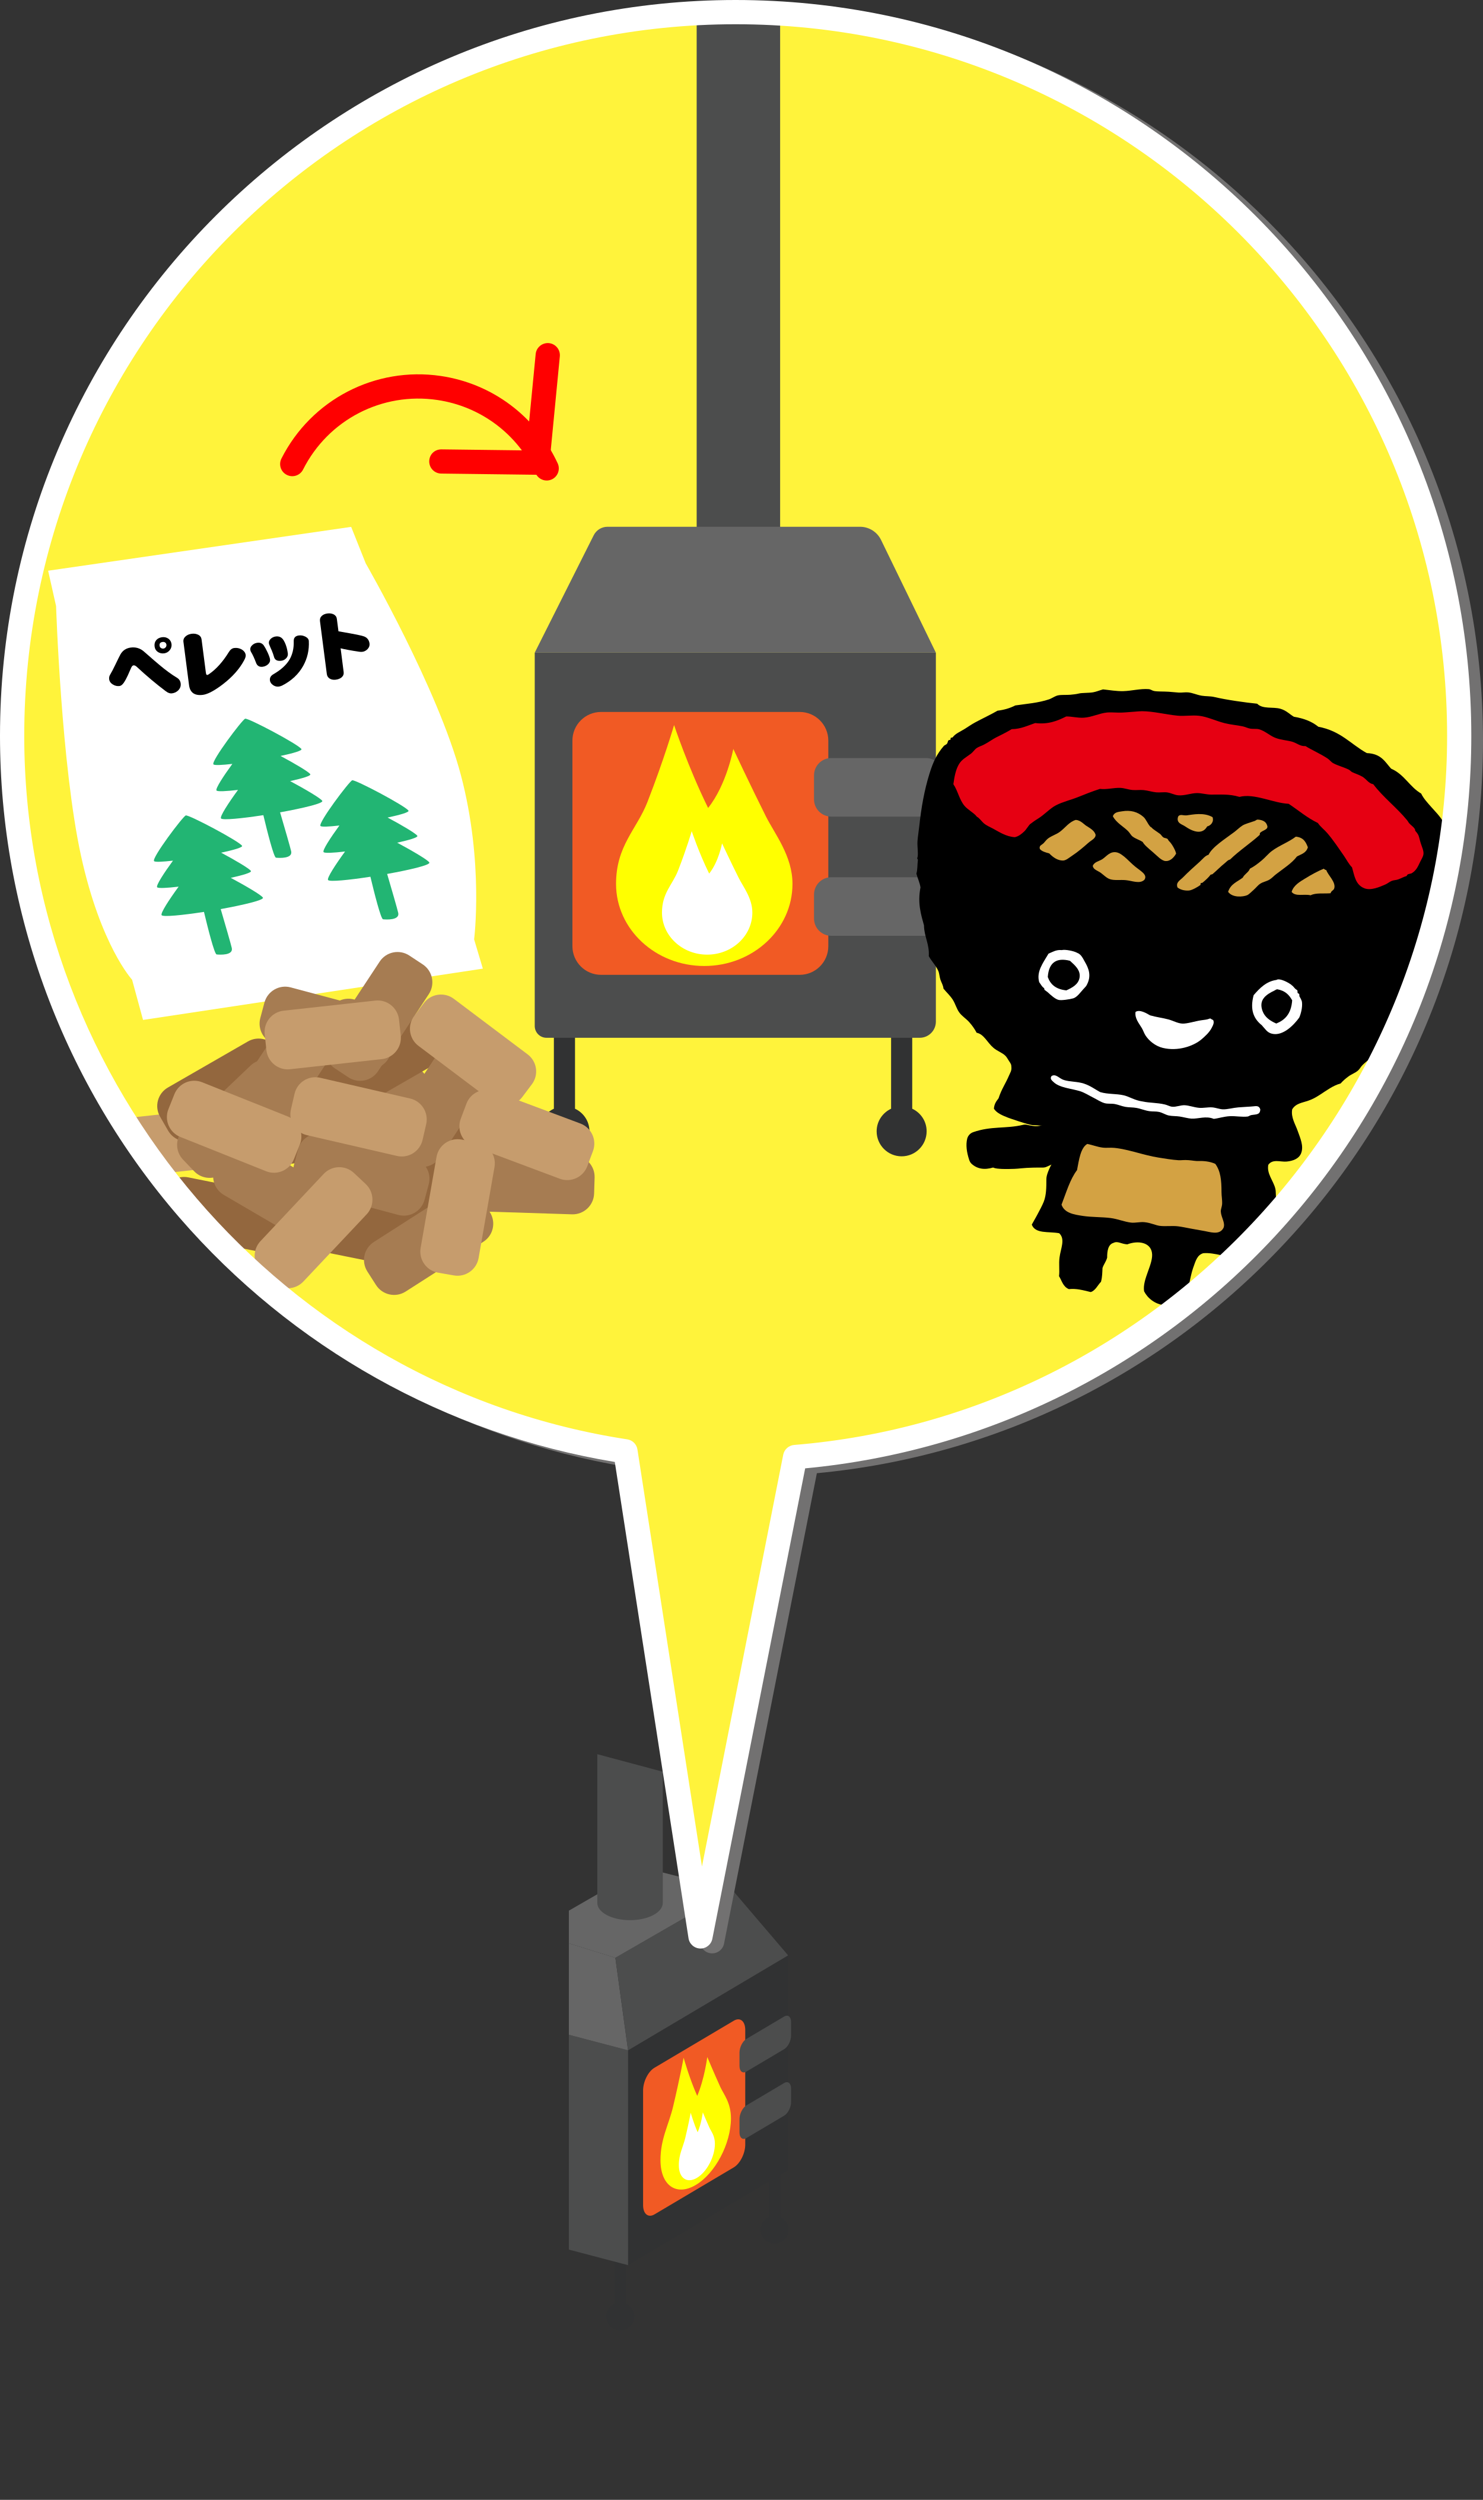 <?xml version="1.0" encoding="utf-8"?>
<!-- Generator: Adobe Illustrator 22.1.0, SVG Export Plug-In . SVG Version: 6.00 Build 0)  -->
<svg version="1.1" id="レイヤー_1" xmlns="http://www.w3.org/2000/svg" xmlns:xlink="http://www.w3.org/1999/xlink" x="0px"
	 y="0px" viewBox="0 0 29.672 50" style="enable-background:new 0 0 29.672 50;" xml:space="preserve">
<rect x="0" y="0" width="29.672" height="50" fill="#333333" stroke="none"/>
<style type="text/css">
	.st0{clip-path:url(#SVGID_2_);}
	.st1{fill:#313233;}
	.st2{fill:#666666;}
	.st3{fill:#4C4D4D;}
	.st4{fill:#F15A24;}
	.st5{fill:#FFFF00;}
	.st6{fill:#FFFFFF;}
	.st7{fill:#727171;}
	.st8{clip-path:url(#SVGID_4_);fill:#FFF33B;}
	.st9{clip-path:url(#SVGID_4_);}
	.st10{fill:#22B573;}
	.st11{clip-path:url(#SVGID_4_);fill:#4C4D4D;}
	.st12{clip-path:url(#SVGID_4_);fill:#313233;}
	.st13{clip-path:url(#SVGID_4_);fill:#666666;}
	.st14{clip-path:url(#SVGID_4_);fill:#F15A24;}
	.st15{clip-path:url(#SVGID_4_);fill:#FFFF00;}
	.st16{clip-path:url(#SVGID_4_);fill:#FFFFFF;}
	.st17{fill:#C69C6D;}
	.st18{fill:#93673E;}
	.st19{fill:#A67C52;}
	.st20{clip-path:url(#SVGID_4_);fill:#FF0000;}
	.st21{clip-path:url(#SVGID_4_);fill:none;}
	.st22{fill-rule:evenodd;clip-rule:evenodd;}
	.st23{fill-rule:evenodd;clip-rule:evenodd;fill:#E60012;}
	.st24{fill-rule:evenodd;clip-rule:evenodd;fill:#D3A243;}
	.st25{fill-rule:evenodd;clip-rule:evenodd;fill:#FFFFFF;}
</style>
<g>
	<g>
		<defs>
			<path id="SVGID_1_" d="M21.033,50l-9.651-2.582V35.306c0-0.188,0.178-0.324,0.359-0.276l8.862,2.371
				c0.253,0.068,0.429,0.297,0.429,0.559V50z"/>
		</defs>
		<clipPath id="SVGID_2_">
			<use xlink:href="#SVGID_1_"  style="overflow:visible;"/>
		</clipPath>
		<g class="st0">
			<g>
				<path class="st1" d="M12.53,46.079v-1.452h-0.236v1.452c-0.126,0.059-0.202,0.21-0.138,0.368
					c0.025,0.063,0.074,0.112,0.137,0.139c0.203,0.085,0.398-0.062,0.398-0.254C12.691,46.22,12.624,46.124,12.53,46.079z"/>
				<g>
					<path class="st2" d="M10.335,45.496v-1.452h-0.236v1.452c-0.126,0.059-0.202,0.21-0.138,0.368
						c0.025,0.063,0.074,0.112,0.137,0.139c0.203,0.085,0.398-0.062,0.398-0.254C10.496,45.636,10.43,45.541,10.335,45.496z"/>
					<path d="M10.218,46.27c-0.071,0-0.144-0.015-0.214-0.044c-0.122-0.051-0.217-0.148-0.267-0.271
						c-0.086-0.212-0.033-0.439,0.12-0.584v-1.328c0-0.134,0.108-0.242,0.242-0.242h0.236c0.134,0,0.242,0.109,0.242,0.242v1.329
						c0.101,0.097,0.161,0.232,0.161,0.375c0,0.175-0.087,0.337-0.233,0.434C10.418,46.241,10.319,46.27,10.218,46.27z
						 M10.217,45.708c-0.005,0.003-0.01,0.005-0.015,0.008c-0.012,0.006-0.031,0.021-0.016,0.057
						c0.024,0.014,0.039,0.014,0.051,0.006c0.005-0.003,0.017-0.013,0.017-0.031c0-0.021-0.018-0.031-0.022-0.033
						C10.227,45.713,10.222,45.71,10.217,45.708z"/>
				</g>
				<path class="st1" d="M15.617,44.344v-1.452h-0.236v1.452c-0.126,0.059-0.202,0.21-0.138,0.368
					c0.025,0.063,0.074,0.112,0.137,0.139c0.203,0.085,0.398-0.062,0.398-0.254C15.778,44.484,15.712,44.389,15.617,44.344z"/>
				<polygon class="st1" points="15.769,43.407 12.566,45.306 12.566,41.009 15.769,39.11 				"/>
				<polygon class="st3" points="9.811,44.582 12.566,45.306 12.566,41.009 9.811,40.285 				"/>
				<polygon class="st2" points="10.645,38.64 12.312,39.158 12.566,41.009 9.811,40.285 				"/>
				<polygon class="st3" points="14.656,37.806 12.312,39.158 12.566,41.009 15.769,39.11 				"/>
				<path class="st4" d="M14.682,43.35l-1.586,0.94c-0.126,0.075-0.229-0.008-0.229-0.184v-2.294c0-0.177,0.102-0.381,0.229-0.455
					l1.586-0.94c0.126-0.075,0.229,0.008,0.229,0.184v2.294C14.911,43.071,14.808,43.275,14.682,43.35z"/>
				<path class="st5" d="M14.412,41.742c-0.122-0.269-0.261-0.599-0.261-0.599s-0.053,0.431-0.201,0.778
					c-0.16-0.359-0.272-0.764-0.272-0.764s-0.078,0.421-0.212,0.984c-0.086,0.359-0.251,0.636-0.251,1.064
					c0,0.506,0.315,0.729,0.705,0.498s0.705-0.828,0.705-1.333C14.625,42.057,14.482,41.894,14.412,41.742z"/>
				<path class="st6" d="M14.195,42.557c-0.063-0.138-0.133-0.307-0.133-0.307s-0.027,0.221-0.103,0.398
					c-0.082-0.184-0.139-0.391-0.139-0.391s-0.04,0.216-0.109,0.504c-0.044,0.184-0.129,0.326-0.129,0.545
					c0,0.259,0.162,0.373,0.361,0.255c0.199-0.118,0.361-0.424,0.361-0.683C14.304,42.718,14.231,42.635,14.195,42.557z"/>
				<path class="st3" d="M15.69,40.986l-0.756,0.448c-0.076,0.045-0.138-0.005-0.138-0.111v-0.268c0-0.106,0.062-0.229,0.138-0.274
					l0.756-0.448c0.076-0.045,0.138,0.005,0.138,0.111v0.268C15.828,40.818,15.766,40.941,15.69,40.986z"/>
				<path class="st3" d="M15.69,42.316l-0.756,0.448c-0.076,0.045-0.138-0.005-0.138-0.111v-0.268c0-0.106,0.062-0.229,0.138-0.274
					l0.756-0.448c0.076-0.045,0.138,0.005,0.138,0.111v0.268C15.828,42.148,15.766,42.271,15.69,42.316z"/>
				<polygon class="st2" points="14.656,37.806 12.876,37.355 10.645,38.64 12.312,39.158 				"/>
			</g>
			<path class="st3" d="M13.261,32.467v5.594c0,0.19-0.293,0.345-0.655,0.345c-0.362,0-0.655-0.154-0.655-0.345v-5.835"/>
		</g>
	</g>
	<path class="st7" d="M14.249,39.07c-0.002,0-0.003,0-0.005,0c-0.118-0.003-0.217-0.089-0.235-0.205l-1.475-9.527
		c-3.372-0.558-6.46-2.289-8.712-4.889c-2.314-2.672-3.589-6.093-3.589-9.633c0-8.116,6.603-14.719,14.719-14.719
		S29.672,6.7,29.672,14.816c0,3.72-1.392,7.271-3.919,9.998c-2.471,2.666-5.806,4.314-9.409,4.652l-1.857,9.408
		C14.465,38.988,14.365,39.07,14.249,39.07z M14.952,0.582c-7.849,0-14.234,6.386-14.234,14.234c0,6.97,5.187,13.019,12.066,14.07
		c0.105,0.016,0.187,0.098,0.203,0.202l1.291,8.34l1.625-8.236c0.021-0.106,0.11-0.186,0.218-0.195
		c7.326-0.596,13.065-6.826,13.065-14.183C29.187,6.967,22.801,0.582,14.952,0.582z"/>
	<g>
		<defs>
			<path id="SVGID_3_" d="M29.284,14.719c0-7.995-6.481-14.477-14.477-14.477S0.33,6.724,0.33,14.719
				c0,7.246,5.323,13.248,12.272,14.31l1.502,9.701l1.892-9.587C23.435,28.538,29.284,22.314,29.284,14.719z"/>
		</defs>
		<use xlink:href="#SVGID_3_"  style="overflow:visible;fill:#FFFFFF;"/>
		<clipPath id="SVGID_4_">
			<use xlink:href="#SVGID_3_"  style="overflow:visible;"/>
		</clipPath>
		<path class="st8" d="M29.284,14.719c0-7.995-6.481-14.477-14.477-14.477S0.33,6.724,0.33,14.719
			c0,7.246,5.323,13.248,12.272,14.31l1.502,9.701l1.892-9.587C23.435,28.538,29.284,22.314,29.284,14.719z"/>
		<g class="st9">
			<path class="st6" d="M0.963,11.415l6.063-0.877l0.292,0.731c0,0,1.448,2.514,1.903,4.232c0.463,1.749,0.265,3.287,0.265,3.287
				l0.175,0.586L2.862,20.4l-0.219-0.804c0,0-0.629-0.682-1.023-2.484c-0.394-1.802-0.498-4.989-0.498-4.989L0.963,11.415z"/>
			<g>
				<path d="M3.575,13.799c-0.035,0.039-0.079,0.062-0.134,0.069c-0.039,0.005-0.079-0.008-0.123-0.042
					c-0.192-0.144-0.387-0.308-0.584-0.491c-0.022-0.02-0.043-0.029-0.063-0.027c-0.018,0.002-0.034,0.02-0.047,0.049
					c-0.039,0.089-0.061,0.139-0.067,0.152c-0.026,0.057-0.053,0.106-0.08,0.146c-0.028,0.04-0.056,0.062-0.083,0.066
					c-0.048,0.006-0.093-0.003-0.137-0.031c-0.043-0.026-0.067-0.061-0.073-0.105c-0.004-0.033,0.002-0.064,0.023-0.097
					c0.03-0.05,0.065-0.118,0.105-0.202c0.043-0.091,0.076-0.156,0.099-0.199c0.045-0.077,0.112-0.123,0.205-0.135
					c0.099-0.013,0.186,0.013,0.26,0.076c0.18,0.158,0.288,0.251,0.322,0.278c0.123,0.103,0.238,0.187,0.343,0.25
					c0.043,0.026,0.068,0.064,0.074,0.114C3.621,13.719,3.607,13.761,3.575,13.799z M3.395,13.006
					c-0.03,0.036-0.068,0.056-0.111,0.062c-0.048,0.006-0.09-0.004-0.127-0.029c-0.037-0.026-0.058-0.061-0.064-0.109
					c-0.006-0.048,0.004-0.09,0.031-0.124c0.028-0.034,0.068-0.054,0.119-0.061c0.048-0.006,0.089,0.004,0.126,0.029
					c0.035,0.026,0.057,0.063,0.063,0.109C3.437,12.929,3.424,12.97,3.395,13.006z M3.305,12.851
					c-0.015-0.01-0.032-0.014-0.052-0.011c-0.046,0.006-0.066,0.031-0.06,0.075c0.003,0.021,0.011,0.035,0.027,0.045
					c0.014,0.01,0.031,0.014,0.05,0.012c0.018-0.002,0.032-0.01,0.045-0.026c0.012-0.014,0.017-0.031,0.015-0.051
					C3.328,12.877,3.318,12.862,3.305,12.851z"/>
				<path d="M4.883,13.21c-0.091,0.169-0.231,0.327-0.42,0.473c-0.169,0.13-0.305,0.202-0.403,0.215
					c-0.166,0.021-0.259-0.044-0.278-0.197L3.67,12.836c-0.005-0.042,0.01-0.079,0.045-0.109c0.03-0.027,0.07-0.044,0.122-0.051
					c0.048-0.006,0.09,0.001,0.129,0.02c0.039,0.019,0.061,0.052,0.067,0.093l0.085,0.656c0.005,0.039,0.013,0.058,0.029,0.056
					c0.008-0.001,0.02-0.007,0.037-0.019c0.143-0.099,0.275-0.246,0.394-0.439c0.03-0.05,0.066-0.077,0.108-0.082
					c0.053-0.007,0.103,0.003,0.15,0.029c0.046,0.028,0.074,0.065,0.08,0.111C4.919,13.129,4.908,13.164,4.883,13.21z"/>
				<path d="M5.365,13.285c-0.03,0.028-0.066,0.045-0.108,0.051c-0.067,0.009-0.112-0.018-0.135-0.082
					c-0.033-0.087-0.064-0.156-0.097-0.21c-0.009-0.014-0.015-0.03-0.017-0.048c-0.004-0.031,0.007-0.062,0.037-0.09
					c0.028-0.028,0.064-0.045,0.106-0.05c0.054-0.007,0.096,0.012,0.127,0.054c0.022,0.032,0.047,0.078,0.074,0.135
					c0.03,0.065,0.047,0.113,0.051,0.144C5.408,13.224,5.395,13.256,5.365,13.285z M5.725,13.167
					c-0.027,0.028-0.058,0.044-0.097,0.049c-0.081,0.01-0.13-0.015-0.146-0.079c-0.009-0.035-0.024-0.076-0.043-0.123
					c-0.017-0.037-0.034-0.076-0.05-0.117c-0.004-0.009-0.007-0.02-0.009-0.032c-0.004-0.03,0.008-0.059,0.036-0.087
					c0.027-0.026,0.062-0.043,0.102-0.048c0.063-0.008,0.113,0.014,0.149,0.065c0.046,0.07,0.077,0.162,0.092,0.276
					C5.763,13.107,5.752,13.139,5.725,13.167z M6.067,13.317c-0.094,0.169-0.235,0.3-0.424,0.396
					c-0.019,0.008-0.039,0.016-0.061,0.019c-0.045,0.006-0.084-0.004-0.12-0.03c-0.037-0.026-0.056-0.057-0.061-0.091
					c-0.007-0.054,0.016-0.096,0.073-0.128c0.143-0.083,0.247-0.175,0.313-0.281c0.063-0.104,0.094-0.228,0.09-0.374
					c-0.003-0.07,0.031-0.109,0.102-0.118c0.048-0.006,0.092,0.003,0.134,0.025c0.042,0.022,0.065,0.053,0.066,0.089
					C6.188,13.002,6.15,13.166,6.067,13.317z"/>
				<path d="M7.355,12.982c-0.029,0.031-0.065,0.05-0.104,0.055c-0.018,0.002-0.038,0.002-0.06-0.001
					c-0.171-0.025-0.296-0.049-0.376-0.069l0.061,0.475c0.005,0.042-0.008,0.077-0.041,0.106c-0.03,0.025-0.069,0.041-0.119,0.047
					C6.67,13.6,6.63,13.594,6.597,13.573c-0.033-0.02-0.052-0.05-0.058-0.092l-0.137-1.058c-0.005-0.042,0.007-0.077,0.037-0.105
					c0.027-0.025,0.065-0.042,0.113-0.048c0.048-0.006,0.09,0.001,0.126,0.019c0.036,0.02,0.057,0.049,0.062,0.091l0.032,0.247
					c0.017,0.004,0.097,0.018,0.239,0.042c0.097,0.017,0.181,0.034,0.257,0.055c0.073,0.021,0.116,0.072,0.126,0.15
					C7.398,12.915,7.384,12.951,7.355,12.982z"/>
			</g>
			<path class="st10" d="M6.448,16.018c-0.033-0.052-0.337-0.231-0.643-0.395c0.249-0.055,0.423-0.107,0.403-0.138
				c-0.031-0.048-0.312-0.214-0.595-0.365c0.254-0.054,0.437-0.107,0.418-0.138c-0.058-0.092-1.068-0.627-1.126-0.607
				c-0.059,0.02-0.684,0.85-0.635,0.913c0.017,0.023,0.17,0.015,0.379-0.009c-0.176,0.241-0.344,0.497-0.317,0.532
				c0.019,0.025,0.194,0.016,0.43-0.012c-0.189,0.259-0.369,0.534-0.34,0.571c0.03,0.039,0.419,0,0.847-0.066
				c0.077,0.322,0.209,0.846,0.253,0.851c0.064,0.007,0.335,0.022,0.304-0.127c-0.016-0.073-0.138-0.495-0.222-0.78
				C6.066,16.164,6.479,16.066,6.448,16.018z"/>
			<path class="st10" d="M5.26,17.953c-0.033-0.052-0.337-0.231-0.643-0.395c0.249-0.055,0.423-0.107,0.403-0.138
				c-0.031-0.048-0.312-0.214-0.595-0.365C4.68,17,4.863,16.947,4.843,16.917c-0.058-0.092-1.068-0.627-1.126-0.607
				c-0.059,0.02-0.684,0.85-0.635,0.913c0.017,0.023,0.17,0.015,0.379-0.009c-0.176,0.241-0.344,0.497-0.317,0.532
				c0.019,0.025,0.194,0.016,0.43-0.012c-0.189,0.259-0.369,0.534-0.34,0.571c0.03,0.039,0.419,0,0.847-0.066
				c0.077,0.322,0.209,0.846,0.253,0.851c0.064,0.007,0.335,0.022,0.304-0.127c-0.016-0.073-0.138-0.495-0.222-0.78
				C4.877,18.099,5.291,18.001,5.26,17.953z"/>
			<path class="st10" d="M8.59,17.25c-0.033-0.052-0.337-0.231-0.643-0.395c0.249-0.055,0.423-0.107,0.403-0.138
				c-0.031-0.048-0.312-0.214-0.595-0.365c0.254-0.054,0.437-0.107,0.418-0.138c-0.058-0.092-1.068-0.627-1.126-0.607
				c-0.059,0.02-0.684,0.85-0.635,0.913c0.017,0.023,0.17,0.015,0.379-0.009c-0.176,0.241-0.344,0.497-0.317,0.532
				c0.019,0.025,0.194,0.016,0.43-0.012c-0.189,0.259-0.369,0.534-0.34,0.571c0.03,0.039,0.419,0,0.847-0.066
				c0.077,0.322,0.209,0.846,0.253,0.851c0.064,0.007,0.335,0.022,0.304-0.127c-0.016-0.073-0.138-0.495-0.222-0.78
				C8.207,17.397,8.621,17.299,8.59,17.25z"/>
		</g>
		<rect x="13.939" y="-5.137" class="st11" width="1.67" height="17.768"/>
		<path class="st12" d="M11.505,22.176v-2.603h-0.423v2.603c-0.227,0.106-0.362,0.376-0.247,0.659
			c0.046,0.112,0.133,0.202,0.245,0.248c0.364,0.153,0.714-0.111,0.714-0.456C11.794,22.427,11.675,22.255,11.505,22.176z"/>
		<path class="st12" d="M18.252,22.176v-2.603h-0.423v2.603c-0.17,0.08-0.289,0.251-0.289,0.452c0,0.276,0.224,0.5,0.5,0.5
			c0.276,0,0.5-0.224,0.5-0.5C18.541,22.427,18.422,22.255,18.252,22.176z"/>
		<path class="st11" d="M18.402,20.757h-7.467c-0.131,0-0.236-0.106-0.236-0.236v-7.466h8.026v7.38
			C18.724,20.613,18.58,20.757,18.402,20.757z"/>
		<path class="st13" d="M17.208,10.536h-5.053c-0.117,0-0.224,0.066-0.276,0.17l-1.18,2.348h8.026l-1.098-2.257
			C17.548,10.638,17.386,10.536,17.208,10.536z"/>
		<path class="st14" d="M16,19.498h-3.974c-0.317,0-0.573-0.257-0.573-0.573v-4.112c0-0.317,0.257-0.573,0.573-0.573H16
			c0.317,0,0.573,0.257,0.573,0.573v4.112C16.573,19.242,16.316,19.498,16,19.498z"/>
		<path class="st15" d="M15.325,16.33c-0.307-0.612-0.653-1.35-0.653-1.35s-0.133,0.716-0.504,1.18
			c-0.401-0.814-0.681-1.658-0.681-1.658s-0.195,0.672-0.532,1.537c-0.215,0.553-0.629,0.873-0.629,1.641
			c0,0.906,0.79,1.641,1.765,1.641s1.765-0.735,1.765-1.641C15.857,17.12,15.498,16.676,15.325,16.33z"/>
		<path class="st16" d="M14.781,17.561c-0.157-0.313-0.334-0.692-0.334-0.692s-0.068,0.367-0.258,0.604
			c-0.206-0.417-0.349-0.849-0.349-0.849s-0.1,0.344-0.273,0.788c-0.11,0.283-0.322,0.447-0.322,0.841
			c0,0.464,0.405,0.841,0.904,0.841s0.904-0.376,0.904-0.841C15.053,17.965,14.87,17.738,14.781,17.561z"/>
		<path class="st13" d="M18.527,16.333h-1.895c-0.191,0-0.345-0.155-0.345-0.345v-0.481c0-0.191,0.155-0.345,0.345-0.345h1.895
			c0.191,0,0.345,0.155,0.345,0.345v0.481C18.873,16.179,18.718,16.333,18.527,16.333z"/>
		<path class="st13" d="M18.527,18.717h-1.895c-0.191,0-0.345-0.155-0.345-0.345v-0.481c0-0.191,0.155-0.345,0.345-0.345h1.895
			c0.191,0,0.345,0.155,0.345,0.345v0.481C18.873,18.562,18.718,18.717,18.527,18.717z"/>
		<g class="st9">
			<path class="st17" d="M4.628,22.564l0.035,0.319c0.026,0.235-0.144,0.447-0.379,0.473l-1.835,0.202
				c-0.235,0.026-0.447-0.144-0.473-0.379l-0.035-0.319c-0.026-0.235,0.144-0.447,0.379-0.473l1.835-0.202
				C4.39,22.159,4.602,22.328,4.628,22.564z"/>
			<g>
				<path class="st18" d="M6.768,24.029L6.729,23.71c-0.028-0.235,0.139-0.449,0.374-0.477l1.833-0.221
					c0.235-0.028,0.449,0.139,0.477,0.374l0.039,0.319c0.028,0.235-0.139,0.449-0.374,0.477l-1.833,0.221
					C7.01,24.431,6.796,24.264,6.768,24.029z"/>
				<path class="st18" d="M6.034,24.514l0.063-0.315c0.047-0.232,0.273-0.383,0.505-0.336l1.81,0.364
					c0.232,0.047,0.383,0.273,0.336,0.505l-0.063,0.315c-0.047,0.232-0.273,0.383-0.505,0.336l-1.81-0.364
					C6.137,24.972,5.987,24.746,6.034,24.514z"/>
				<path class="st18" d="M3.2,24.2l0.063-0.315c0.047-0.232,0.273-0.383,0.505-0.336l1.81,0.364
					c0.232,0.047,0.383,0.273,0.336,0.505L5.85,24.732c-0.047,0.232-0.273,0.383-0.505,0.336l-1.81-0.364
					C3.303,24.658,3.153,24.432,3.2,24.2z"/>
				<path class="st18" d="M8.906,22.414L9,22.107c0.069-0.226,0.309-0.354,0.536-0.284l1.765,0.542
					c0.226,0.069,0.354,0.309,0.284,0.536l-0.094,0.307c-0.069,0.226-0.309,0.354-0.536,0.284L9.19,22.949
					C8.964,22.88,8.837,22.64,8.906,22.414z"/>
				<path class="st19" d="M8.477,22.109l-0.241,0.212c-0.177,0.157-0.448,0.14-0.605-0.038L6.409,20.9
					c-0.157-0.178-0.14-0.448,0.038-0.605l0.241-0.212c0.177-0.157,0.448-0.14,0.605,0.038l1.222,1.384
					C8.671,21.682,8.654,21.952,8.477,22.109z"/>
				<path class="st18" d="M3.363,22.614l-0.16-0.278c-0.118-0.205-0.048-0.467,0.158-0.585l1.6-0.921
					c0.205-0.118,0.467-0.048,0.585,0.158l0.16,0.278c0.118,0.205,0.048,0.467-0.158,0.585l-1.6,0.921
					C3.743,22.89,3.481,22.819,3.363,22.614z"/>
				<path class="st18" d="M6.379,22.129l-0.16-0.278c-0.118-0.205-0.048-0.467,0.158-0.586l1.6-0.921
					c0.205-0.118,0.467-0.048,0.585,0.158l0.16,0.278c0.118,0.205,0.048,0.467-0.158,0.585l-1.6,0.921
					C6.76,22.405,6.498,22.334,6.379,22.129z"/>
				<path class="st18" d="M4.812,22.998l-0.049-0.317c-0.036-0.234,0.125-0.453,0.359-0.489l1.825-0.279
					c0.234-0.036,0.453,0.125,0.489,0.359l0.049,0.317c0.036,0.234-0.125,0.453-0.359,0.489l-1.825,0.279
					C5.067,23.393,4.848,23.232,4.812,22.998z"/>
				<path class="st19" d="M6.82,24.4l-0.162,0.277c-0.12,0.204-0.382,0.273-0.587,0.154l-1.594-0.932
					c-0.204-0.12-0.273-0.382-0.154-0.587l0.162-0.277c0.12-0.204,0.382-0.273,0.587-0.154l1.594,0.932
					C6.87,23.933,6.939,24.195,6.82,24.4z"/>
				<path class="st19" d="M7.524,25.703l-0.173-0.27c-0.128-0.199-0.07-0.465,0.13-0.592l1.555-0.996
					c0.199-0.128,0.465-0.07,0.592,0.13l0.173,0.27c0.128,0.199,0.07,0.465-0.13,0.592l-1.555,0.996
					C7.917,25.96,7.652,25.902,7.524,25.703z"/>
				<path class="st19" d="M5.882,23.299l0.083-0.31c0.061-0.229,0.296-0.365,0.525-0.304l1.784,0.476
					c0.229,0.061,0.365,0.296,0.304,0.525l-0.083,0.31c-0.061,0.229-0.296,0.365-0.525,0.304l-1.784-0.476
					C5.957,23.762,5.821,23.527,5.882,23.299z"/>
				<path class="st19" d="M5.208,20.363l0.083-0.31c0.061-0.229,0.296-0.365,0.525-0.304L7.6,20.225
					c0.229,0.061,0.365,0.296,0.304,0.525l-0.083,0.31c-0.061,0.229-0.296,0.365-0.525,0.304l-1.784-0.476
					C5.283,20.827,5.147,20.592,5.208,20.363z"/>
				<path class="st19" d="M8.208,23.271L7.94,23.094c-0.198-0.13-0.252-0.396-0.122-0.594l1.016-1.542
					c0.13-0.198,0.396-0.252,0.594-0.122l0.268,0.177c0.198,0.13,0.252,0.396,0.122,0.594l-1.016,1.542
					C8.672,23.347,8.406,23.401,8.208,23.271z"/>
				<path class="st19" d="M6.97,21.547l-0.268-0.177c-0.198-0.13-0.252-0.396-0.122-0.594l1.016-1.542
					c0.13-0.198,0.396-0.252,0.594-0.122l0.268,0.177c0.198,0.13,0.252,0.396,0.122,0.594l-1.016,1.542
					C7.433,21.623,7.167,21.678,6.97,21.547z"/>
				<path class="st19" d="M5.192,22.517L4.924,22.34c-0.198-0.13-0.252-0.396-0.122-0.594l1.016-1.542
					c0.13-0.198,0.396-0.252,0.594-0.122l0.268,0.177c0.198,0.13,0.252,0.396,0.122,0.594l-1.016,1.542
					C5.656,22.592,5.39,22.647,5.192,22.517z"/>
				<path class="st19" d="M3.884,23.426l-0.222-0.232c-0.163-0.171-0.157-0.443,0.014-0.606l1.336-1.274
					c0.171-0.163,0.443-0.157,0.606,0.014L5.84,21.56c0.163,0.171,0.157,0.443-0.014,0.606L4.49,23.441
					C4.319,23.604,4.047,23.598,3.884,23.426z"/>
				<path class="st19" d="M9.185,23.787l0.01-0.321c0.008-0.237,0.206-0.422,0.442-0.415l1.845,0.059
					c0.237,0.008,0.422,0.206,0.415,0.442l-0.01,0.321c-0.008,0.237-0.206,0.422-0.442,0.415L9.6,24.229
					C9.364,24.222,9.178,24.024,9.185,23.787z"/>
				<path class="st17" d="M7.083,23.462l0.234,0.22c0.172,0.162,0.181,0.434,0.019,0.606L6.07,25.632
					c-0.162,0.172-0.434,0.181-0.606,0.019l-0.234-0.22c-0.172-0.162-0.181-0.434-0.019-0.606l1.265-1.345
					C6.639,23.308,6.91,23.299,7.083,23.462z"/>
				<path class="st17" d="M6,22.889L5.88,23.187c-0.088,0.22-0.337,0.327-0.557,0.239l-1.714-0.685
					c-0.22-0.088-0.327-0.337-0.239-0.557l0.119-0.298c0.088-0.22,0.337-0.327,0.557-0.239l1.714,0.685
					C5.98,22.42,6.087,22.669,6,22.889z"/>
				<path class="st17" d="M9.23,22.792l0.316,0.055c0.233,0.041,0.389,0.263,0.348,0.496l-0.318,1.819
					c-0.041,0.233-0.263,0.389-0.496,0.348l-0.316-0.055c-0.233-0.041-0.389-0.263-0.348-0.496l0.318-1.819
					C8.775,22.907,8.997,22.751,9.23,22.792z"/>
				<path class="st17" d="M10.641,21.688l-0.193,0.256c-0.142,0.189-0.411,0.227-0.6,0.085l-1.475-1.11
					c-0.189-0.142-0.227-0.411-0.085-0.6l0.193-0.256c0.142-0.189,0.411-0.227,0.6-0.085l1.475,1.11
					C10.746,21.23,10.784,21.499,10.641,21.688z"/>
				<path class="st17" d="M11.864,23.024l-0.113,0.301c-0.083,0.222-0.33,0.334-0.552,0.251l-1.729-0.647
					c-0.222-0.083-0.334-0.33-0.251-0.552l0.113-0.301c0.083-0.222,0.33-0.334,0.552-0.251l1.729,0.647
					C11.834,22.555,11.947,22.802,11.864,23.024z"/>
				<path class="st17" d="M8.527,22.486l-0.072,0.313c-0.053,0.231-0.283,0.375-0.514,0.321l-1.799-0.415
					c-0.231-0.053-0.375-0.283-0.321-0.514l0.072-0.313c0.053-0.231,0.283-0.375,0.514-0.321l1.799,0.415
					C8.437,22.025,8.58,22.256,8.527,22.486z"/>
				<path class="st17" d="M7.983,20.392l0.035,0.319c0.026,0.235-0.144,0.447-0.379,0.473l-1.835,0.202
					c-0.235,0.026-0.447-0.144-0.473-0.379l-0.035-0.319c-0.026-0.235,0.144-0.447,0.379-0.473l1.835-0.202
					C7.745,19.987,7.957,20.157,7.983,20.392z"/>
			</g>
		</g>
		<path class="st20" d="M10.939,9.611c-0.091,0-0.179-0.052-0.22-0.14c-0.369-0.794-1.105-1.344-1.97-1.471
			C7.645,7.837,6.566,8.396,6.064,9.391c-0.06,0.12-0.206,0.168-0.326,0.107c-0.12-0.06-0.167-0.206-0.107-0.326
			C6.228,7.991,7.51,7.327,8.819,7.52c1.027,0.151,1.901,0.804,2.339,1.747c0.056,0.121,0.004,0.266-0.118,0.322
			C11.008,9.603,10.973,9.611,10.939,9.611z"/>
		<path class="st20" d="M10.751,9.496c-0.001,0-0.002,0-0.003,0l-1.92-0.024C8.694,9.471,8.587,9.361,8.588,9.227
			c0.002-0.134,0.105-0.24,0.245-0.239l1.698,0.021l0.187-1.928c0.013-0.133,0.132-0.23,0.265-0.218
			c0.133,0.013,0.231,0.131,0.218,0.265l-0.208,2.149C10.98,9.402,10.876,9.496,10.751,9.496z"/>
		<path class="st21" d="M29.284,8.255c0-7.995-6.481-14.477-14.477-14.477S0.33,0.26,0.33,8.255c0,7.246,5.323,13.248,12.272,14.31
			l1.502,9.701l1.892-9.587C23.435,22.074,29.284,15.85,29.284,8.255z"/>
		<g class="st9">
			<path class="st22" d="M20.644,24.494c0.072,0.189,0.332,0.133,0.548,0.172c0.129,0.118,0.029,0.306,0.007,0.487
				c-0.017,0.134,0.005,0.258-0.01,0.372c0.058,0.092,0.078,0.21,0.197,0.259c0.154-0.015,0.267,0.018,0.438,0.059
				c0.095-0.031,0.137-0.137,0.205-0.206c0.027-0.103,0.025-0.187,0.03-0.275c0.025-0.077,0.071-0.126,0.093-0.208
				c-0.001-0.132,0.019-0.264,0.127-0.295c0.085-0.043,0.149,0.021,0.275,0.03c0.215-0.082,0.459-0.042,0.494,0.163
				c0.038,0.22-0.196,0.531-0.157,0.775c0.062,0.125,0.207,0.262,0.417,0.28c0.174,0.015,0.278-0.023,0.37-0.084
				c0.1-0.169,0.129-0.477,0.192-0.657c0.057-0.163,0.085-0.262,0.203-0.3c0.219-0.021,0.5,0.091,0.781,0.12
				c0.036-0.024,0.063-0.057,0.092-0.096c0.027-0.036,0.016-0.124,0.092-0.096c0.066,0.033,0.072,0.121,0.098,0.185
				c0.033,0.084,0.068,0.194,0.103,0.261c0.007,0.014,0.021,0.027,0.03,0.043c0.073,0.136,0.18,0.274,0.399,0.276
				c0.056,0,0.14-0.029,0.197-0.058c0.172-0.087,0.172-0.158,0.137-0.349c-0.012-0.064-0.021-0.157-0.037-0.212
				c-0.017-0.056-0.061-0.112-0.083-0.164c-0.056-0.132-0.08-0.223-0.084-0.37c-0.03-0.072-0.085-0.152-0.113-0.207
				c-0.043-0.085-0.053-0.168-0.085-0.258c-0.021-0.058-0.052-0.104-0.065-0.161c-0.014-0.064-0.002-0.142-0.019-0.209
				c-0.04-0.158-0.174-0.296-0.14-0.473c0.087-0.123,0.242-0.054,0.367-0.065c0.121-0.012,0.249-0.053,0.292-0.172
				c0.052-0.143-0.02-0.297-0.071-0.442c-0.046-0.133-0.138-0.267-0.11-0.43c0.071-0.12,0.205-0.133,0.31-0.169
				c0.108-0.037,0.167-0.074,0.246-0.124c0.136-0.087,0.259-0.183,0.413-0.225c0.051-0.057,0.099-0.098,0.156-0.14
				c0.059-0.044,0.133-0.069,0.189-0.116c0.037-0.031,0.058-0.078,0.095-0.114c0.11-0.107,0.237-0.185,0.348-0.274
				c0.067-0.138,0.171-0.244,0.252-0.366c0.036-0.054,0.085-0.106,0.098-0.132c0.038-0.075,0.043-0.124,0.068-0.175
				c0.042-0.085,0.09-0.135,0.126-0.183c0.024-0.033,0.033-0.072,0.055-0.102c0.041-0.055,0.105-0.102,0.141-0.162
				c0.031-0.052,0.038-0.126,0.072-0.193c0.028-0.056,0.076-0.109,0.105-0.168c0.029-0.058,0.043-0.132,0.072-0.193
				c0.03-0.065,0.079-0.107,0.105-0.168c0.017-0.041,0.009-0.096,0.026-0.145c0.015-0.043,0.048-0.077,0.059-0.12
				c0.021-0.08,0.025-0.168,0.045-0.253c0.115-0.163,0.166-0.346,0.221-0.614c0.028-0.135,0.05-0.279,0.071-0.398
				c0.017-0.098-0.015-0.224-0.018-0.32c-0.004-0.173,0.001-0.302-0.023-0.396c-0.002-0.007-0.03-0.016-0.033-0.024
				c-0.026-0.07-0.042-0.163-0.055-0.215c-0.002-0.007-0.03-0.016-0.033-0.024c-0.018-0.049-0.015-0.101-0.032-0.136
				c-0.008-0.017-0.038-0.029-0.048-0.046c-0.016-0.027-0.011-0.059-0.023-0.079c-0.058-0.096-0.143-0.181-0.215-0.262
				c-0.081-0.092-0.164-0.179-0.212-0.28c-0.238-0.14-0.332-0.381-0.602-0.499c-0.121-0.132-0.192-0.299-0.486-0.311
				c-0.321-0.177-0.517-0.442-0.97-0.527c-0.118-0.097-0.277-0.166-0.487-0.199c-0.083-0.047-0.151-0.126-0.27-0.16
				c-0.152-0.044-0.353,0.013-0.467-0.102c-0.223-0.021-0.618-0.077-0.854-0.133c-0.081-0.02-0.175-0.013-0.257-0.027
				c-0.099-0.017-0.177-0.057-0.268-0.066c-0.058-0.006-0.128,0.007-0.187,0.004c-0.069-0.004-0.137-0.013-0.202-0.017
				c-0.108-0.007-0.225-0.001-0.296-0.015c-0.036-0.007-0.066-0.034-0.105-0.037c-0.171-0.013-0.344,0.036-0.511,0.04
				c-0.138,0.003-0.265-0.021-0.404-0.035c-0.066,0.018-0.131,0.046-0.197,0.058c-0.083,0.015-0.226,0.009-0.284,0.024
				c-0.055,0.014-0.119,0.02-0.172,0.025c-0.077,0.007-0.172-0.002-0.245,0.012c-0.064,0.013-0.119,0.058-0.182,0.08
				c-0.214,0.072-0.451,0.089-0.675,0.122c-0.105,0.054-0.223,0.089-0.355,0.105c-0.159,0.091-0.308,0.158-0.453,0.237
				c-0.068,0.037-0.133,0.083-0.21,0.131c-0.081,0.05-0.187,0.094-0.234,0.164c-0.004,0.005-0.034,0.006-0.039,0.012
				c-0.007,0.007-0.001,0.028-0.006,0.036c-0.004,0.006-0.034,0.005-0.039,0.012c-0.018,0.02-0.014,0.048-0.031,0.069
				c-0.019,0.022-0.05,0.028-0.064,0.045c-0.138,0.162-0.21,0.31-0.284,0.547c-0.107,0.342-0.167,0.694-0.205,1.046
				c-0.011,0.102-0.029,0.209-0.037,0.311c-0.008,0.103,0.023,0.278-0.004,0.335c-0.007,0.016,0.013,0.026,0.012,0.039
				c-0.013,0.108-0.005,0.194-0.03,0.275c0.024,0.094,0.067,0.175,0.082,0.276c-0.061,0.312,0.008,0.533,0.07,0.759
				c0.003,0.225,0.112,0.376,0.096,0.615c0.054,0.102,0.142,0.185,0.19,0.295c0.023,0.052,0.022,0.113,0.043,0.176
				c0.021,0.061,0.056,0.114,0.061,0.179c0.062,0.076,0.133,0.139,0.185,0.22c0.057,0.089,0.076,0.187,0.139,0.267
				c0.053,0.068,0.131,0.116,0.191,0.183c0.058,0.065,0.108,0.135,0.149,0.213c0.146,0.027,0.209,0.193,0.338,0.303
				c0.07,0.06,0.174,0.096,0.234,0.154c0.031,0.03,0.055,0.077,0.074,0.106c0.038,0.057,0.049,0.067,0.05,0.14
				c0.001,0.061-0.019,0.084-0.044,0.142c-0.076,0.179-0.155,0.281-0.214,0.466c-0.041,0.055-0.085,0.106-0.093,0.207
				c0.053,0.086,0.164,0.134,0.285,0.181c0,0,0.415,0.148,0.496,0.148c0.081,0,0.377,0.027,0.377,0.027s0.215-0.027,0.215,0.054
				c0,0.081,0,0.296-0.054,0.404c-0.054,0.108-0.269,0.431-0.269,0.593c0,0.162,0,0.323-0.054,0.458S20.644,24.494,20.644,24.494z"
				/>
			<path class="st22" d="M20.041,23.38c-0.059-0.004-0.12-0.005-0.171-0.028c-0.174,0.052-0.316,0.028-0.428-0.072
				c-0.024-0.021-0.04-0.05-0.05-0.08c-0.052-0.157-0.07-0.301-0.04-0.425c0.015-0.06,0.061-0.11,0.119-0.13
				c0.364-0.127,0.651-0.065,0.996-0.146c0.025-0.006,0.052-0.008,0.077-0.002c0.068,0.014,0.144,0.033,0.215,0.027
				c0.115-0.01,0.229-0.061,0.334-0.06c0,0,0.109-0.037,0.251-0.065c0.142-0.027,0.345-0.061,0.473-0.111
				c0.106-0.042,0.341-0.055,0.417-0.059c0.017-0.001,0.032,0.001,0.049,0.004l0.206,0.045c0.044,0.01,0.089,0.003,0.129-0.017l0,0
				c0.106-0.055,0.237,0,0.271,0.115c0.063,0.214,0.141,0.509,0.098,0.537c-0.068,0.044-0.395,0.061-0.528,0.114
				c-0.133,0.053-0.508,0.166-0.702,0.163c-0.194-0.003-0.327-0.11-0.44-0.038c-0.089,0.057-0.292,0.148-0.376,0.185
				c-0.025,0.011-0.05,0.016-0.077,0.016c-0.086-0.001-0.292,0-0.432,0.015C20.252,23.389,20.041,23.38,20.041,23.38z"/>
			<path class="st23" d="M25.854,14.835c-0.106-0.03-0.225-0.033-0.341-0.079c-0.109-0.043-0.206-0.139-0.324-0.17
				c-0.05-0.013-0.107-0.003-0.166-0.011c-0.057-0.008-0.098-0.034-0.159-0.047c-0.113-0.024-0.244-0.034-0.362-0.064
				c-0.183-0.047-0.353-0.131-0.515-0.148c-0.144-0.015-0.294,0.012-0.429-0.002c-0.245-0.024-0.477-0.088-0.712-0.089
				c-0.044,0-0.1,0.007-0.151,0.01c-0.116,0.007-0.221,0.021-0.321,0.018c-0.087-0.003-0.179-0.007-0.224-0.002
				c-0.154,0.015-0.311,0.096-0.467,0.104c-0.128,0.007-0.233-0.026-0.35-0.025c-0.176,0.088-0.361,0.164-0.621,0.132
				c-0.15,0.05-0.286,0.12-0.47,0.122c-0.073,0.045-0.15,0.084-0.207,0.113c-0.084,0.041-0.138,0.068-0.207,0.113
				c-0.049,0.032-0.092,0.058-0.146,0.086c-0.049,0.026-0.098,0.036-0.143,0.068c-0.042,0.03-0.067,0.076-0.113,0.111
				c-0.098,0.074-0.185,0.114-0.244,0.218c-0.061,0.108-0.085,0.236-0.107,0.392c0.091,0.135,0.118,0.307,0.222,0.432
				c0.062,0.075,0.197,0.149,0.242,0.211c0.013,0.018,0.014,0.008,0.033,0.025c0.048,0.041,0.078,0.085,0.111,0.113
				c0.061,0.051,0.118,0.071,0.186,0.108c0.124,0.067,0.261,0.16,0.436,0.171c0.08-0.019,0.133-0.064,0.189-0.116
				c0.039-0.036,0.09-0.125,0.119-0.147c0.053-0.039,0.091-0.069,0.149-0.104c0.134-0.081,0.245-0.209,0.366-0.271
				c0.136-0.07,0.295-0.106,0.44-0.164c0.146-0.059,0.288-0.115,0.44-0.164c0.14,0.017,0.277-0.027,0.414-0.02
				c0.075,0.004,0.157,0.035,0.235,0.042c0.079,0.007,0.15-0.005,0.224,0.002c0.085,0.008,0.17,0.037,0.253,0.045
				c0.074,0.007,0.156-0.009,0.224,0.002c0.077,0.013,0.14,0.05,0.214,0.057c0.128,0.012,0.255-0.044,0.381-0.044
				c0.09,0,0.183,0.029,0.275,0.03c0.183,0.003,0.358-0.018,0.571,0.046c0.298-0.077,0.678,0.125,0.984,0.138
				c0.195,0.128,0.361,0.276,0.585,0.384c0.053,0.079,0.128,0.131,0.188,0.202c0.124,0.145,0.23,0.306,0.331,0.451
				c0.054,0.078,0.096,0.166,0.164,0.234c0.048,0.162,0.066,0.345,0.243,0.417c0.133,0.056,0.315-0.027,0.424-0.074
				c0.043-0.018,0.082-0.053,0.125-0.071c0.042-0.018,0.093-0.015,0.136-0.032c0.057-0.021,0.113-0.053,0.161-0.065
				c0.006-0.001,0.018-0.03,0.025-0.033c0.027-0.014,0.065-0.015,0.079-0.023c0.094-0.057,0.122-0.127,0.172-0.231
				c0.028-0.059,0.06-0.101,0.065-0.157c0.006-0.063-0.03-0.138-0.055-0.215c-0.018-0.054-0.029-0.118-0.046-0.158
				c-0.015-0.033-0.045-0.068-0.06-0.085c-0.011-0.014-0.002-0.025-0.012-0.04c-0.038-0.056-0.071-0.068-0.111-0.113
				c-0.022-0.025-0.028-0.045-0.045-0.064c-0.206-0.252-0.479-0.458-0.675-0.718c-0.096-0.017-0.136-0.101-0.216-0.15
				c-0.059-0.036-0.161-0.069-0.208-0.093c-0.02-0.01-0.045-0.039-0.066-0.049c-0.101-0.051-0.217-0.077-0.313-0.13
				c-0.041-0.022-0.071-0.067-0.114-0.095c-0.149-0.097-0.302-0.161-0.441-0.247C26.019,14.932,25.949,14.863,25.854,14.835z"/>
			<path class="st24" d="M25.166,16.393c-0.025-0.001-0.042,0.02-0.061,0.027c-0.074,0.025-0.189,0.058-0.24,0.088
				c-0.054,0.032-0.111,0.09-0.174,0.137c-0.166,0.126-0.436,0.293-0.51,0.451c-0.072,0.021-0.116,0.085-0.174,0.137
				c-0.117,0.105-0.231,0.206-0.336,0.314c-0.055,0.057-0.152,0.101-0.111,0.204c0.065,0.052,0.16,0.067,0.232,0.06
				c0.054-0.005,0.16-0.062,0.225-0.109c0.007-0.005,0.002-0.029,0.006-0.036c0.003-0.005,0.034-0.007,0.039-0.012
				c0.062-0.052,0.128-0.113,0.159-0.158c0.003-0.005,0.034-0.007,0.039-0.012c0.087-0.074,0.17-0.16,0.244-0.218
				c0.037-0.029,0.063-0.066,0.107-0.074c0.179-0.175,0.416-0.332,0.592-0.492c0.007-0.006,0.001-0.028,0.006-0.036
				c0.039-0.058,0.188-0.066,0.141-0.162C25.324,16.418,25.232,16.397,25.166,16.393z"/>
			<path class="st24" d="M23.744,16.308c-0.066,0.008-0.135-0.033-0.172,0.025c-0.044,0.131,0.079,0.154,0.134,0.192
				c0.173,0.12,0.355,0.172,0.447,0.005c0.071-0.017,0.14-0.089,0.108-0.186C24.083,16.243,23.866,16.293,23.744,16.308z"/>
			<path class="st24" d="M25.927,16.734c-0.148,0.113-0.332,0.176-0.481,0.288c-0.072,0.054-0.131,0.13-0.202,0.188
				c-0.073,0.061-0.149,0.12-0.235,0.164c-0.033,0.081-0.106,0.105-0.144,0.18c-0.106,0.083-0.242,0.123-0.293,0.284
				c0.089,0.123,0.3,0.101,0.38,0.068c0.039-0.017,0.088-0.07,0.131-0.107c0.045-0.039,0.085-0.094,0.134-0.125
				c0.054-0.035,0.125-0.046,0.182-0.08c0.047-0.028,0.088-0.074,0.131-0.107c0.143-0.111,0.322-0.224,0.418-0.355
				c0.083-0.048,0.186-0.066,0.22-0.185C26.129,16.847,26.086,16.75,25.927,16.734z"/>
			<path class="st24" d="M23.391,16.824c-0.015-0.013-0.018-0.032-0.03-0.043c-0.023-0.02-0.054-0.013-0.087-0.034
				c-0.023-0.015-0.04-0.05-0.063-0.067c-0.054-0.041-0.145-0.096-0.165-0.123c-0.01-0.014-0.02-0.01-0.033-0.025
				c-0.052-0.058-0.083-0.147-0.134-0.192c-0.119-0.105-0.261-0.141-0.428-0.113c-0.077,0.013-0.154,0.015-0.185,0.098
				c0.065,0.129,0.211,0.206,0.302,0.296c0.035,0.034,0.057,0.082,0.092,0.11c0.062,0.048,0.14,0.066,0.204,0.111
				c0.031,0.059,0.114,0.126,0.206,0.205c0.083,0.071,0.168,0.168,0.249,0.175c0.081,0.007,0.158-0.052,0.213-0.149
				C23.517,16.998,23.442,16.87,23.391,16.824z"/>
			<path class="st24" d="M21.762,16.534c-0.073-0.039-0.111-0.102-0.201-0.129c-0.012-0.002-0.024-0.004-0.036-0.006
				c-0.136,0.04-0.214,0.162-0.323,0.241c-0.067,0.049-0.153,0.074-0.228,0.127c-0.036,0.026-0.061,0.063-0.092,0.096
				c-0.036,0.038-0.097,0.046-0.077,0.117c0.037,0.048,0.113,0.069,0.189,0.09c0.08,0.083,0.171,0.142,0.273,0.142
				c0.06,0,0.117-0.052,0.186-0.098c0.121-0.08,0.227-0.172,0.326-0.259c0.06-0.053,0.148-0.086,0.141-0.162
				C21.897,16.619,21.829,16.577,21.762,16.534z"/>
			<path class="st24" d="M26.696,17.767c0.036-0.126-0.127-0.263-0.159-0.364c-0.025-0.004-0.038-0.016-0.051-0.028
				c-0.128,0.053-0.254,0.123-0.371,0.195c-0.101,0.063-0.233,0.134-0.272,0.269c0.077,0.101,0.252,0.036,0.38,0.068
				c0.105-0.054,0.265-0.029,0.399-0.041C26.641,17.807,26.682,17.815,26.696,17.767z"/>
			<path class="st24" d="M22.72,17.339c-0.071-0.058-0.123-0.112-0.177-0.162c-0.053-0.049-0.133-0.116-0.201-0.129
				c-0.135-0.026-0.204,0.083-0.286,0.136c-0.068,0.044-0.159,0.053-0.192,0.134c0.011,0.078,0.098,0.094,0.162,0.141
				c0.055,0.04,0.113,0.103,0.183,0.126c0.087,0.029,0.207,0.009,0.314,0.019c0.133,0.012,0.282,0.083,0.375-0.008
				C22.966,17.495,22.824,17.424,22.72,17.339z"/>
			<path class="st25" d="M25.083,19.905c-0.079,0.293,0.003,0.473,0.162,0.6c0.072,0.077,0.106,0.147,0.205,0.171
				c0.219,0.053,0.44-0.176,0.545-0.323c0.032-0.069,0.068-0.204,0.055-0.31c-0.005-0.038-0.038-0.094-0.048-0.109
				c-0.01-0.015,0.001-0.034-0.008-0.052c-0.004-0.009-0.025-0.013-0.03-0.022c-0.009-0.018,0.003-0.036-0.008-0.052
				c-0.005-0.008-0.023-0.016-0.03-0.022c-0.025-0.022-0.043-0.047-0.056-0.06c-0.03-0.028-0.057-0.048-0.089-0.066
				c-0.05-0.029-0.189-0.098-0.241-0.06C25.337,19.628,25.206,19.762,25.083,19.905z"/>
			<path class="st25" d="M20.979,19.074c-0.111,0.188-0.247,0.361-0.186,0.572c-0.001-0.003,0.014,0.02,0.014,0.019
				c0.032,0.048,0.048,0.075,0.083,0.099c0.005,0.004,0.005,0.03,0.01,0.035c0.021,0.018,0.041,0.028,0.059,0.044
				c0.07,0.064,0.153,0.141,0.224,0.157c0.053,0.013,0.219-0.011,0.291-0.032c0.077-0.023,0.146-0.123,0.201-0.183
				c0.02-0.022,0.054-0.056,0.063-0.073c0.11-0.194,0.041-0.349-0.033-0.476c-0.037-0.064-0.072-0.15-0.153-0.178
				c-0.064-0.037-0.237-0.072-0.309-0.055C21.132,18.992,21.061,19.041,20.979,19.074z"/>
			<path class="st25" d="M24.21,20.371c-0.063,0.024-0.1,0.026-0.175,0.036c-0.112,0.015-0.288,0.073-0.382,0.066
				c-0.094-0.006-0.176-0.056-0.271-0.082c-0.121-0.033-0.245-0.046-0.372-0.083c-0.068-0.04-0.209-0.125-0.29-0.068
				c-0.019,0.129,0.068,0.226,0.127,0.325c0.027,0.046,0.043,0.1,0.074,0.148c0.072,0.109,0.199,0.211,0.343,0.246
				c0.304,0.074,0.613-0.036,0.769-0.165c0.073-0.061,0.163-0.143,0.209-0.232c0.028-0.055,0.06-0.109,0.029-0.163
				C24.241,20.397,24.239,20.374,24.21,20.371z"/>
			<path class="st25" d="M25.079,22.128c-0.072,0.008-0.188,0.011-0.302,0.021c-0.109,0.009-0.215,0.041-0.306,0.039
				c-0.068-0.001-0.142-0.033-0.217-0.039c-0.089-0.006-0.182,0.017-0.263,0.009c-0.107-0.01-0.197-0.048-0.29-0.052
				c-0.08-0.003-0.169,0.038-0.248,0.03c-0.047-0.004-0.095-0.033-0.142-0.044c-0.162-0.039-0.309-0.031-0.438-0.059
				c-0.031-0.007-0.047-0.007-0.072-0.013c-0.135-0.033-0.217-0.089-0.316-0.112c-0.156-0.036-0.315-0.018-0.474-0.065
				c-0.1-0.054-0.193-0.127-0.325-0.17c-0.133-0.043-0.273-0.033-0.398-0.071c-0.096-0.029-0.159-0.131-0.247-0.081
				c-0.044,0.055,0.011,0.094,0.035,0.118c0.123,0.122,0.367,0.132,0.545,0.19c0.078,0.026,0.165,0.08,0.24,0.118
				c0.085,0.042,0.162,0.096,0.241,0.118c0.062,0.017,0.132,0.005,0.202,0.017c0.069,0.012,0.137,0.043,0.214,0.057
				c0.069,0.012,0.149,0.008,0.22,0.021c0.094,0.017,0.176,0.055,0.268,0.066c0.06,0.008,0.125,0.001,0.184,0.014
				c0.07,0.015,0.128,0.057,0.193,0.071c0.069,0.015,0.151,0.01,0.22,0.021c0.078,0.012,0.167,0.038,0.235,0.042
				c0.141,0.007,0.288-0.06,0.447,0.005c0.099-0.011,0.2-0.048,0.327-0.054c0.109-0.005,0.241,0.021,0.354,0.007
				c0.009-0.001,0.049-0.024,0.061-0.027c0.101-0.02,0.185,0,0.189-0.116C25.192,22.109,25.129,22.123,25.079,22.128z"/>
			<path class="st24" d="M23.988,23.222c-0.066,0.003-0.128-0.011-0.202-0.017c-0.096-0.008-0.154,0.004-0.205,0.001
				c-0.136-0.009-0.275-0.033-0.401-0.053c-0.301-0.047-0.592-0.164-0.881-0.194c-0.085-0.009-0.16,0.005-0.241-0.006
				c-0.107-0.014-0.198-0.052-0.304-0.073c-0.134,0.08-0.164,0.311-0.205,0.524c-0.138,0.18-0.216,0.447-0.31,0.691
				c0.059,0.17,0.251,0.198,0.427,0.225c0.176,0.027,0.379,0.02,0.553,0.042c0.144,0.018,0.28,0.077,0.413,0.092
				c0.081,0.009,0.177-0.017,0.263-0.009c0.123,0.011,0.222,0.061,0.304,0.073c0.117,0.016,0.252-0.005,0.372,0.01
				c0.081,0.01,0.167,0.029,0.253,0.045c0.078,0.014,0.162,0.03,0.235,0.042c0.151,0.023,0.338,0.102,0.421-0.056
				c0.041-0.101-0.047-0.204-0.054-0.327c-0.002-0.042,0.023-0.1,0.026-0.145c0.005-0.085-0.012-0.161-0.012-0.245
				c0-0.234-0.018-0.419-0.124-0.563C24.202,23.225,24.061,23.219,23.988,23.222z"/>
			<path class="st22" d="M25.854,20.008c-0.02,0.278-0.151,0.396-0.318,0.464c-0.122-0.053-0.229-0.125-0.275-0.25
				c-0.081-0.223,0.064-0.327,0.241-0.411c0.017-0.008,0.032-0.023,0.055-0.024C25.72,19.817,25.797,19.905,25.854,20.008z"/>
			<path class="st22" d="M21.336,19.809c-0.22-0.023-0.322-0.127-0.372-0.268c0.021-0.29,0.173-0.393,0.444-0.324
				c0.098,0.089,0.217,0.189,0.192,0.337C21.576,19.693,21.451,19.755,21.336,19.809z"/>
		</g>
	</g>
	<path class="st6" d="M14.016,38.973c-0.002,0-0.003,0-0.005,0c-0.118-0.003-0.217-0.089-0.235-0.205l-1.475-9.527
		c-3.372-0.558-6.46-2.289-8.712-4.889C1.275,21.68,0,18.259,0,14.719C0,6.603,6.603,0,14.719,0s14.719,6.603,14.719,14.719
		c0,3.72-1.392,7.271-3.919,9.998c-2.471,2.666-5.806,4.314-9.409,4.652l-1.857,9.408C14.231,38.891,14.132,38.973,14.016,38.973z
		 M14.719,0.485C6.87,0.485,0.485,6.87,0.485,14.719c0,6.97,5.187,13.019,12.066,14.07c0.105,0.016,0.187,0.098,0.203,0.203
		l1.291,8.34l1.626-8.236c0.021-0.106,0.11-0.186,0.218-0.195c7.326-0.596,13.065-6.826,13.065-14.183
		C28.954,6.87,22.568,0.485,14.719,0.485z"/>
</g>
</svg>
